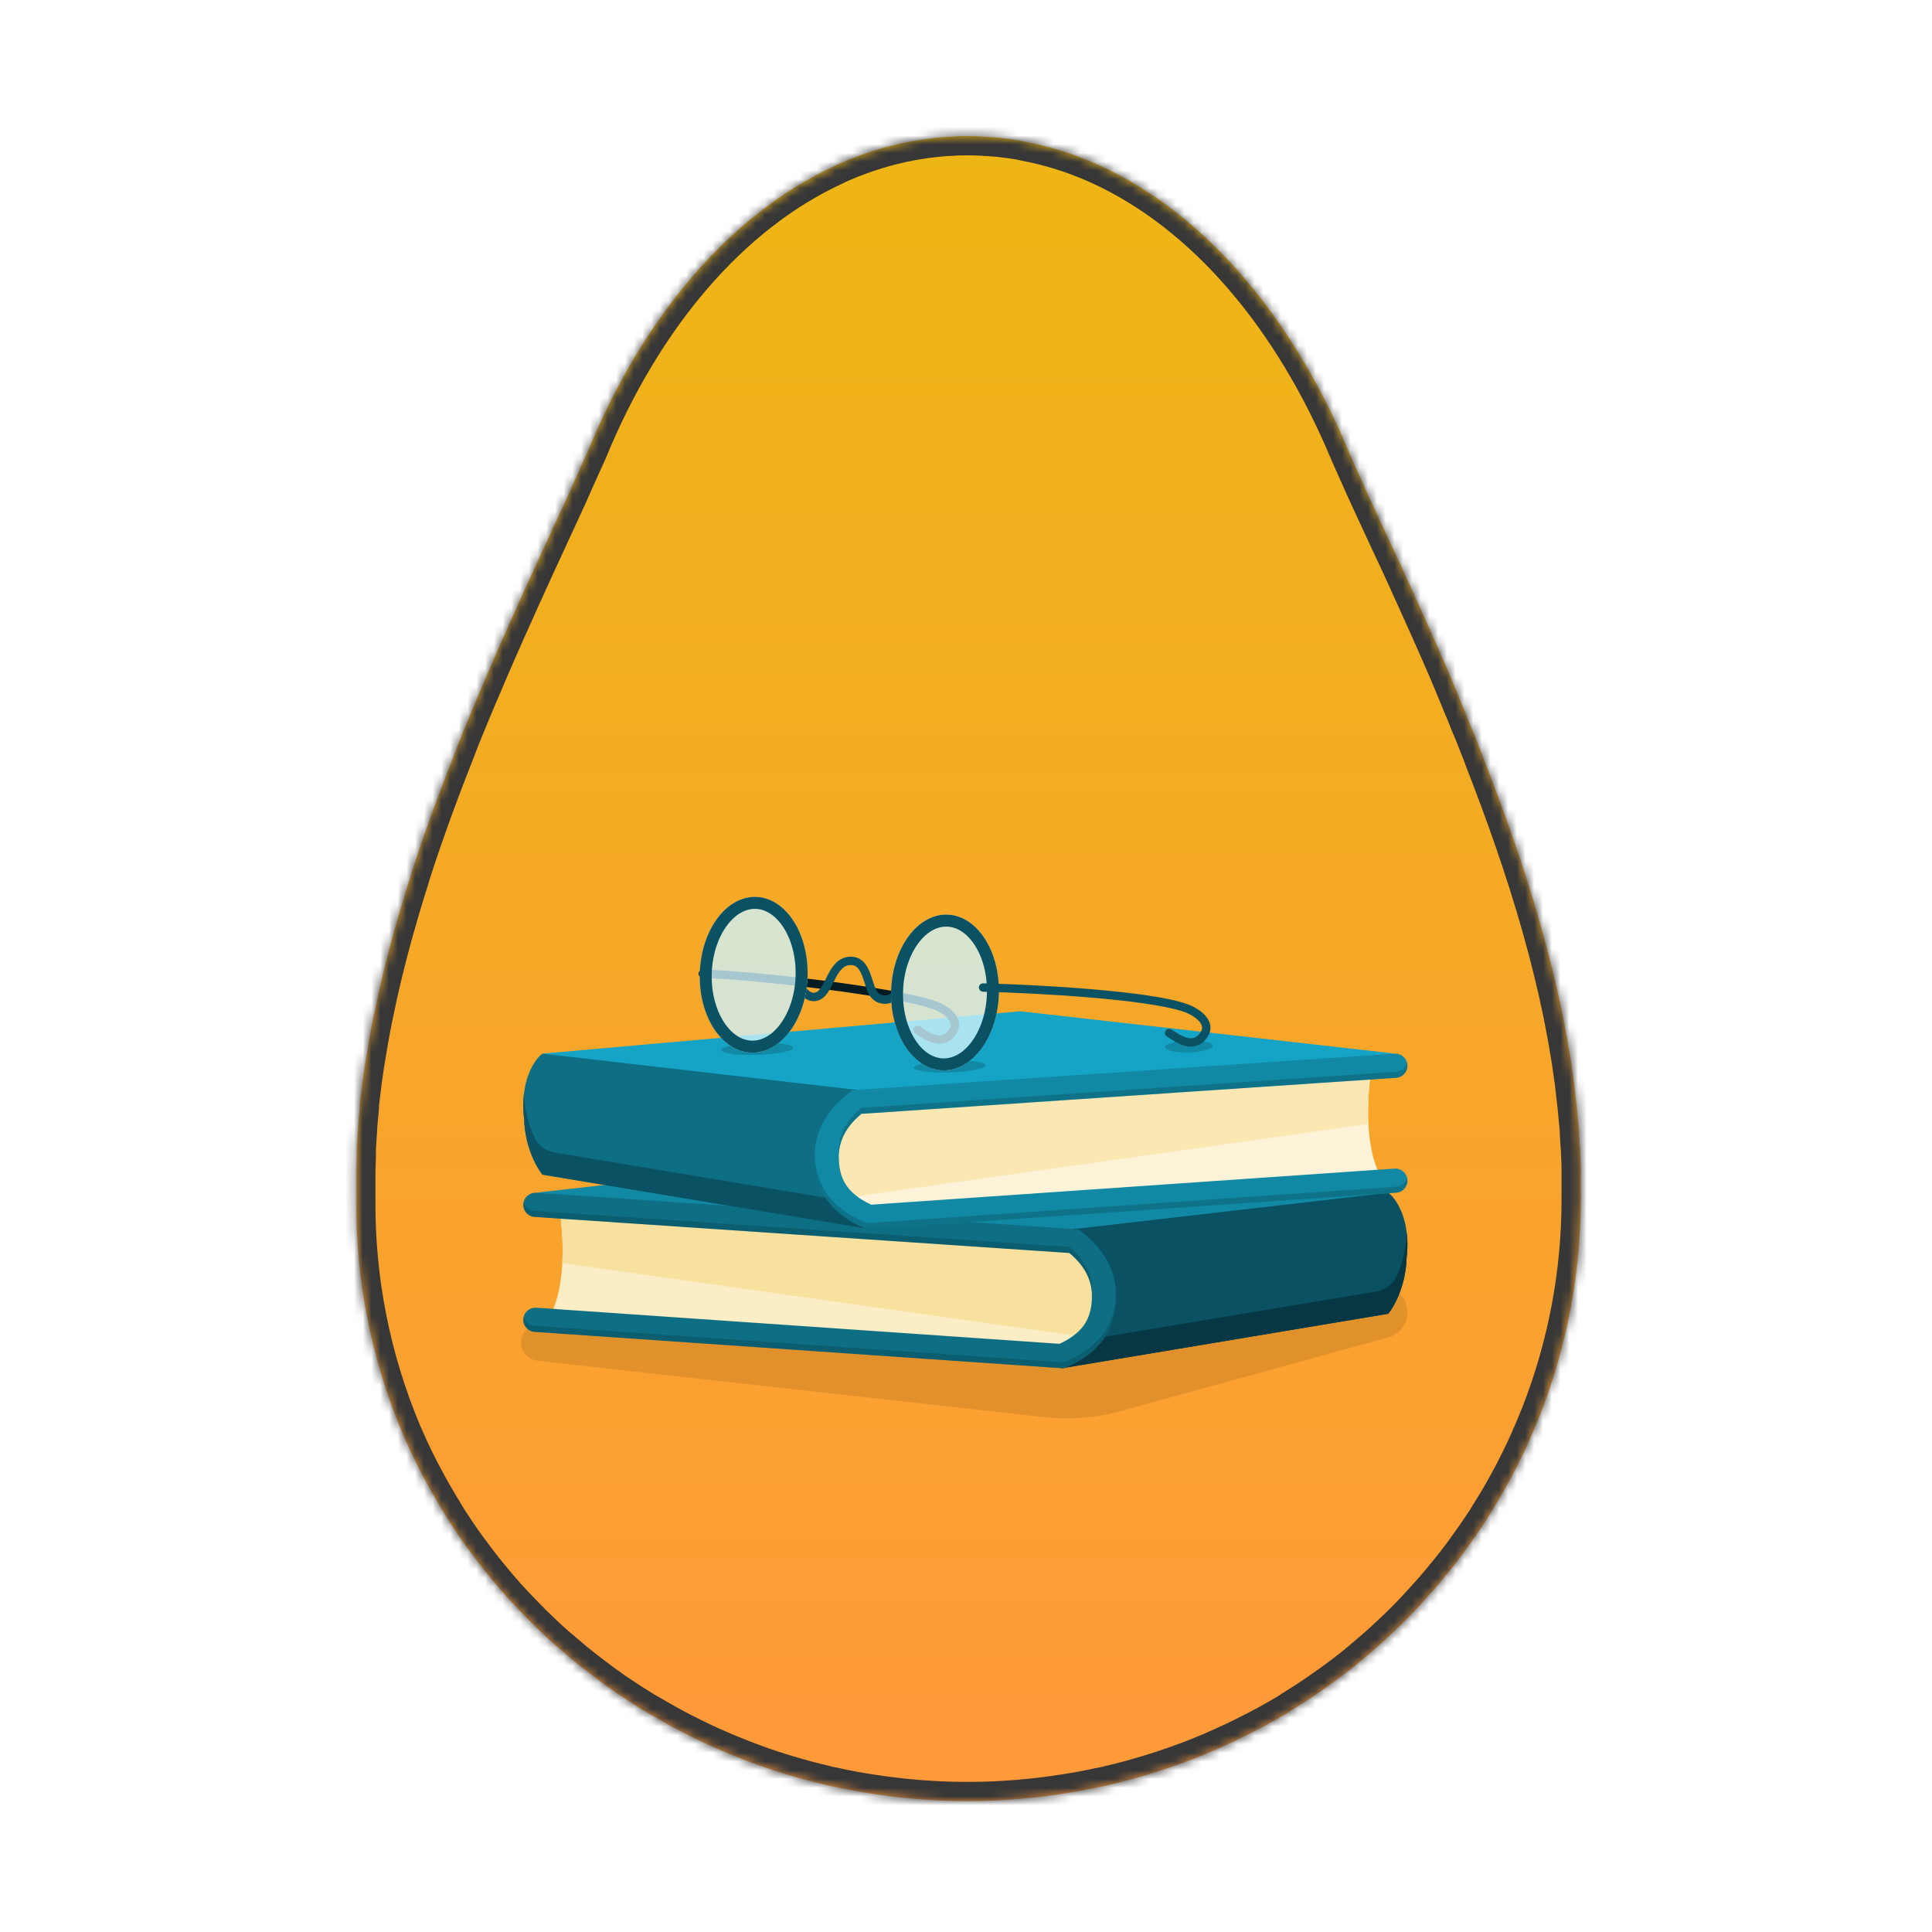 <svg width="221" height="221" viewBox="0 0 221 221" fill="none" xmlns="http://www.w3.org/2000/svg">
<path d="M180.823 137.264C180.823 137.178 180.823 137.096 180.823 137.005C180.823 136.182 180.823 135.355 180.823 134.528V134.447C180.823 134.201 180.823 133.966 180.823 133.706C180.823 133.151 180.803 132.598 180.764 132.047C180.764 131.989 180.764 131.936 180.764 131.879C180.764 131.605 180.73 131.33 180.71 131.056C180.681 130.576 180.656 130.056 180.617 129.551V129.316C180.617 129.042 180.568 128.767 180.543 128.498C180.499 128.017 180.46 127.536 180.411 127.056L180.382 126.743C180.357 126.483 180.323 126.224 180.294 125.969C180.24 125.488 180.186 125.007 180.127 124.555L180.098 124.315V124.17C180.068 123.93 180.029 123.689 179.995 123.449C179.931 122.968 179.867 122.516 179.794 122.05L179.735 121.627C179.735 121.627 179.735 121.603 179.735 121.593C179.701 121.377 179.661 121.16 179.627 120.944C179.554 120.463 179.475 120.006 179.392 119.54C179.363 119.367 179.338 119.193 179.309 119.02C179.274 118.828 179.235 118.636 179.196 118.438C179.113 117.958 179.02 117.501 178.931 117.029L178.828 116.505C178.828 116.505 178.828 116.467 178.828 116.443C178.794 116.275 178.755 116.106 178.721 115.962C178.623 115.481 178.52 115 178.417 114.519C178.338 114.164 178.265 113.808 178.182 113.452C178.074 112.971 177.956 112.49 177.843 112.009C177.76 111.663 177.682 111.317 177.594 110.975C177.471 110.466 177.339 109.956 177.211 109.451L176.961 108.489C176.81 107.931 176.658 107.369 176.501 106.806L176.28 106.003C176.045 105.176 175.805 104.349 175.56 103.522L175.536 103.455C175.297 102.653 175.05 101.852 174.796 101.05C174.707 100.767 174.609 100.483 174.521 100.199C174.345 99.661 174.173 99.122 173.997 98.583C173.884 98.247 173.771 97.91 173.654 97.574C173.492 97.093 173.33 96.612 173.164 96.131L172.791 95.064C172.63 94.583 172.468 94.14 172.301 93.679C172.169 93.308 172.032 92.938 171.9 92.573C171.733 92.125 171.571 91.683 171.41 91.236L170.983 90.106L170.493 88.803C170.351 88.423 170.204 88.043 170.057 87.668C169.91 87.293 169.719 86.807 169.567 86.374C169.415 85.941 169.268 85.614 169.116 85.23L168.626 83.975L168.136 82.816L167.646 81.59C167.485 81.2 167.323 80.806 167.156 80.416C166.99 80.027 166.823 79.613 166.666 79.214L166.176 78.036L165.686 76.867C165.515 76.468 165.343 76.064 165.167 75.665L164.711 74.622C164.52 74.184 164.329 73.747 164.133 73.309L163.971 72.944C163.073 70.921 162.171 68.915 161.266 66.928C161.217 66.812 161.163 66.697 161.114 66.587L160.247 64.692L160.1 64.37C159.773 63.674 159.447 62.978 159.12 62.283C158.302 60.508 157.488 58.748 156.67 56.993C155.852 55.238 155.112 53.492 154.318 51.752C147.869 36.249 137.834 24.458 125.883 18.971L125.804 18.933C125.358 18.731 124.908 18.533 124.457 18.351C124.221 18.25 123.967 18.158 123.741 18.067L123.129 17.831L122.261 17.528L121.85 17.394C120.821 17.054 119.772 16.761 118.704 16.514L118.214 16.408C117.91 16.341 117.601 16.278 117.298 16.221L116.69 16.086C116.352 16.033 116.019 15.975 115.681 15.927C115.342 15.879 114.887 15.821 114.49 15.778L113.892 15.72C113.539 15.691 113.186 15.663 112.834 15.643C112.662 15.643 112.486 15.643 112.309 15.615C111.785 15.591 111.256 15.571 110.722 15.571H110.663C110.129 15.571 109.6 15.571 109.075 15.615L108.546 15.643C108.193 15.643 107.845 15.691 107.492 15.72L106.895 15.778C106.498 15.821 106.101 15.869 105.704 15.927C105.307 15.985 105.028 16.033 104.695 16.086L104.062 16.201C103.759 16.259 103.45 16.321 103.146 16.389L102.681 16.495C101.612 16.741 100.564 17.035 99.535 17.375L99.123 17.509L98.251 17.817L97.638 18.053C97.398 18.144 97.148 18.235 96.923 18.336C96.472 18.519 96.021 18.716 95.575 18.918L95.502 18.971C83.555 24.453 73.52 36.244 67.223 51.67C66.425 53.411 65.645 55.156 64.871 56.911C62.539 61.951 60.113 67.183 57.732 72.549C57.482 73.121 57.242 73.698 56.972 74.271C56.918 74.405 56.86 74.535 56.801 74.67C56.561 75.223 56.311 75.776 56.076 76.334C56.036 76.42 56.002 76.502 55.968 76.588C55.478 77.757 54.958 78.935 54.463 80.113L54.39 80.286L53.802 81.7C53.689 81.969 53.577 82.239 53.469 82.508L52.925 83.835L52.552 84.763L52.062 86.047C51.925 86.393 51.788 86.74 51.656 87.086C51.391 87.759 51.131 88.432 50.872 89.106C50.72 89.514 50.563 89.918 50.411 90.322C50.259 90.726 50.132 91.067 49.995 91.442C49.857 91.818 49.7 92.231 49.558 92.626C49.416 93.02 49.289 93.361 49.157 93.731C49.024 94.102 48.858 94.578 48.711 95.001C48.588 95.342 48.466 95.684 48.348 96.025C48.103 96.734 47.863 97.441 47.628 98.146C47.54 98.41 47.456 98.675 47.368 98.939C47.197 99.463 47.025 99.988 46.878 100.512L46.574 101.473C46.427 101.954 46.285 102.411 46.143 102.882C46.045 103.2 45.952 103.517 45.854 103.844C45.702 104.359 45.555 104.873 45.408 105.388C45.33 105.652 45.251 105.917 45.178 106.186C44.967 106.941 44.756 107.696 44.56 108.456L44.389 109.114C44.242 109.682 44.1 110.244 43.958 110.812C43.889 111.1 43.816 111.389 43.747 111.682C43.624 112.197 43.507 112.711 43.389 113.226C43.325 113.51 43.257 113.793 43.198 114.077C43.066 114.668 42.938 115.265 42.821 115.856C42.777 116.049 42.737 116.246 42.698 116.438C42.541 117.212 42.394 117.986 42.257 118.765C42.218 118.982 42.179 119.198 42.145 119.419C42.042 119.992 41.944 120.564 41.855 121.141C41.855 121.242 41.821 121.343 41.801 121.449C41.772 121.612 41.752 121.776 41.728 121.93C41.65 122.468 41.571 123.007 41.498 123.545C41.463 123.81 41.424 124.069 41.395 124.329C41.307 125.002 41.228 125.675 41.155 126.349C41.155 126.416 41.155 126.488 41.155 126.555C41.155 126.623 41.155 126.599 41.155 126.618C41.155 126.637 41.155 126.666 41.155 126.69C41.076 127.469 41.003 128.253 40.944 129.032V129.205C40.944 129.378 40.919 129.546 40.91 129.72C40.87 130.282 40.831 130.845 40.802 131.407C40.802 131.537 40.802 131.662 40.802 131.792V132.215C40.802 132.768 40.758 133.316 40.748 133.865C40.748 134.033 40.748 134.201 40.748 134.37V134.596C40.748 135.379 40.748 136.158 40.748 136.937C40.748 137.029 40.748 137.111 40.748 137.197C40.671 146.344 42.46 155.413 46.011 163.871C46.167 164.246 46.339 164.611 46.501 164.982C46.662 165.352 46.77 165.597 46.917 165.9C47.29 166.698 47.677 167.489 48.079 168.271C48.24 168.578 48.407 168.881 48.569 169.189C48.848 169.718 49.137 170.242 49.436 170.766L50.009 171.757C50.337 172.305 50.671 172.849 50.989 173.387C51.117 173.589 51.234 173.801 51.362 173.998L51.465 174.152C51.945 174.889 52.435 175.617 52.935 176.335C53.14 176.623 53.351 176.907 53.557 177.191C53.91 177.672 54.272 178.153 54.635 178.633C54.86 178.927 55.081 179.215 55.311 179.504C55.759 180.062 56.211 180.611 56.669 181.153L57.208 181.793C57.756 182.434 58.315 183.053 58.883 183.649C59.118 183.904 59.373 184.154 59.599 184.404C60.03 184.851 60.466 185.289 60.902 185.726C61.147 185.967 61.392 186.207 61.637 186.443C62.264 187.049 62.906 187.645 63.558 188.222L64.048 188.631C64.626 189.112 65.204 189.626 65.797 190.112L66.581 190.737C67.096 191.146 67.61 191.54 68.135 191.934L68.875 192.487C69.615 193.026 70.345 193.555 71.129 194.064C71.305 194.185 71.486 194.3 71.668 194.415C72.285 194.826 72.911 195.223 73.544 195.608C73.819 195.776 74.093 195.945 74.373 196.089C74.975 196.445 75.583 196.796 76.2 197.137L76.886 197.522C77.715 197.964 78.547 198.397 79.39 198.806L80.032 199.114C80.686 199.434 81.355 199.74 82.041 200.032L82.894 200.402C83.6 200.7 84.31 200.984 85.025 201.263L85.609 201.489C86.505 201.826 87.407 202.143 88.323 202.451L89.058 202.686C89.764 202.908 90.474 203.119 91.185 203.321L92.052 203.562C92.88 203.788 93.713 203.994 94.556 204.191C94.679 204.22 94.801 204.254 94.929 204.278C95.909 204.494 96.854 204.687 97.825 204.865L98.643 205.004C99.383 205.129 100.113 205.24 100.877 205.346L101.75 205.461C102.73 205.586 103.744 205.697 104.753 205.778L105.518 205.836C106.194 205.884 106.87 205.932 107.551 205.961C108.477 206 109.408 206.024 110.339 206.028H110.996C111.927 206.028 112.858 206 113.784 205.961C114.465 205.932 115.142 205.884 115.818 205.836L116.582 205.778C117.597 205.697 118.601 205.581 119.606 205.461L120.502 205.336C121.232 205.235 121.972 205.124 122.673 205.004L123.594 204.845C124.46 204.685 125.322 204.512 126.182 204.326L126.529 204.254C127.49 204.033 128.444 203.794 129.391 203.538L130.229 203.297C130.92 203.105 131.601 202.898 132.277 202.682L133.194 202.388C133.938 202.143 134.664 201.883 135.408 201.609C135.595 201.542 135.786 201.479 135.972 201.407C136.87 201.067 137.757 200.708 138.633 200.33C138.897 200.22 139.157 200.099 139.417 199.984C140.049 199.705 140.681 199.417 141.308 199.118L142.21 198.681C142.847 198.368 143.479 198.041 144.101 197.719L144.797 197.349C145.62 196.902 146.429 196.435 147.247 195.959L147.977 195.478C148.551 195.122 149.119 194.767 149.682 194.396L150.569 193.805C151.104 193.439 151.628 193.069 152.152 192.694L152.931 192.131C153.663 191.593 154.382 191.038 155.087 190.468C155.323 190.285 155.543 190.088 155.773 189.9C156.263 189.487 156.753 189.068 157.243 188.64C157.532 188.39 157.812 188.159 158.096 187.885C158.537 187.488 158.973 187.084 159.404 186.674L160.193 185.923C160.83 185.298 161.457 184.668 162.065 184C162.276 183.779 162.477 183.548 162.683 183.327C163.114 182.846 163.54 182.389 163.957 181.913C164.221 181.61 164.481 181.302 164.741 180.994C165.098 180.571 165.451 180.139 165.799 179.706C166.049 179.393 166.289 179.085 166.544 178.768C166.975 178.215 167.392 177.652 167.803 177.08C168.082 176.7 168.352 176.316 168.621 175.931C168.989 175.407 169.347 174.878 169.699 174.344C169.783 174.214 169.876 174.089 169.964 173.955C170.106 173.738 170.234 173.507 170.371 173.286C170.655 172.834 170.934 172.382 171.209 171.925C171.424 171.56 171.645 171.199 171.856 170.829C172.156 170.3 172.45 169.766 172.738 169.228C172.983 168.776 173.228 168.324 173.453 167.867C173.762 167.251 174.07 166.636 174.364 166.015L174.889 164.861C175.104 164.381 175.315 163.9 175.526 163.395C175.692 162.996 175.859 162.596 176.016 162.197L176.177 161.813C179.243 153.978 180.818 145.657 180.823 137.264Z" fill="url(#paint0_linear_1421_133436)"/>
<mask id="mask0_1421_133436" style="mask-type:alpha" maskUnits="userSpaceOnUse" x="40" y="15" width="141" height="192">
<path d="M180.823 137.264C180.823 137.178 180.823 137.096 180.823 137.005C180.823 136.182 180.823 135.355 180.823 134.528V134.447C180.823 134.201 180.823 133.966 180.823 133.706C180.823 133.151 180.803 132.598 180.764 132.047C180.764 131.989 180.764 131.936 180.764 131.879C180.764 131.605 180.73 131.33 180.71 131.056C180.681 130.576 180.656 130.056 180.617 129.551V129.316C180.617 129.042 180.568 128.767 180.543 128.498C180.499 128.017 180.46 127.536 180.411 127.056L180.382 126.743C180.357 126.483 180.323 126.224 180.294 125.969C180.24 125.488 180.186 125.007 180.127 124.555L180.098 124.315V124.17C180.068 123.93 180.029 123.689 179.995 123.449C179.931 122.968 179.867 122.516 179.794 122.05L179.735 121.627C179.735 121.627 179.735 121.603 179.735 121.593C179.701 121.377 179.661 121.16 179.627 120.944C179.554 120.463 179.475 120.006 179.392 119.54C179.363 119.367 179.338 119.193 179.309 119.02C179.274 118.828 179.235 118.636 179.196 118.438C179.113 117.958 179.02 117.501 178.931 117.029L178.828 116.505C178.828 116.505 178.828 116.467 178.828 116.443C178.794 116.275 178.755 116.106 178.721 115.962C178.623 115.481 178.52 115 178.417 114.519C178.338 114.164 178.265 113.808 178.182 113.452C178.074 112.971 177.956 112.49 177.843 112.009C177.76 111.663 177.682 111.317 177.594 110.975C177.471 110.466 177.339 109.956 177.211 109.451L176.961 108.489C176.81 107.931 176.658 107.369 176.501 106.806L176.28 106.003C176.045 105.176 175.805 104.349 175.56 103.522L175.536 103.455C175.297 102.653 175.05 101.852 174.796 101.05C174.707 100.767 174.609 100.483 174.521 100.199C174.345 99.661 174.173 99.122 173.997 98.583C173.884 98.247 173.771 97.91 173.654 97.574C173.492 97.093 173.33 96.612 173.164 96.131L172.791 95.064C172.63 94.583 172.468 94.14 172.301 93.679C172.169 93.308 172.032 92.938 171.9 92.573C171.733 92.125 171.571 91.683 171.41 91.236L170.983 90.106L170.493 88.803C170.351 88.423 170.204 88.043 170.057 87.668C169.91 87.293 169.719 86.807 169.567 86.374C169.415 85.941 169.268 85.614 169.116 85.23L168.626 83.975L168.136 82.816L167.646 81.59C167.485 81.2 167.323 80.806 167.156 80.416C166.99 80.027 166.823 79.613 166.666 79.214L166.176 78.036L165.686 76.867C165.515 76.468 165.343 76.064 165.167 75.665L164.711 74.622C164.52 74.184 164.329 73.747 164.133 73.309L163.971 72.944C163.073 70.921 162.171 68.915 161.266 66.928C161.217 66.812 161.163 66.697 161.114 66.587L160.247 64.692L160.1 64.37C159.773 63.674 159.447 62.978 159.12 62.283C158.302 60.508 157.488 58.748 156.67 56.993C155.852 55.238 155.112 53.492 154.318 51.752C147.869 36.249 137.834 24.458 125.883 18.971L125.804 18.933C125.358 18.731 124.908 18.533 124.457 18.351C124.221 18.25 123.967 18.158 123.741 18.067L123.129 17.831L122.261 17.528L121.85 17.394C120.821 17.054 119.772 16.761 118.704 16.514L118.214 16.408C117.91 16.341 117.601 16.278 117.298 16.221L116.69 16.086C116.352 16.033 116.019 15.975 115.681 15.927C115.342 15.879 114.887 15.821 114.49 15.778L113.892 15.72C113.539 15.691 113.186 15.663 112.834 15.643C112.662 15.643 112.486 15.643 112.309 15.615C111.785 15.591 111.256 15.571 110.722 15.571H110.663C110.129 15.571 109.6 15.571 109.075 15.615L108.546 15.643C108.193 15.643 107.845 15.691 107.492 15.72L106.895 15.778C106.498 15.821 106.101 15.869 105.704 15.927C105.307 15.985 105.028 16.033 104.695 16.086L104.062 16.201C103.759 16.259 103.45 16.321 103.146 16.389L102.681 16.495C101.612 16.741 100.564 17.035 99.535 17.375L99.123 17.509L98.251 17.817L97.638 18.053C97.398 18.144 97.148 18.235 96.923 18.336C96.472 18.519 96.021 18.716 95.575 18.918L95.502 18.971C83.555 24.453 73.52 36.244 67.223 51.67C66.425 53.411 65.645 55.156 64.871 56.911C62.539 61.951 60.113 67.183 57.732 72.549C57.482 73.121 57.242 73.698 56.972 74.271C56.918 74.405 56.86 74.535 56.801 74.67C56.561 75.223 56.311 75.776 56.076 76.334C56.036 76.42 56.002 76.502 55.968 76.588C55.478 77.757 54.958 78.935 54.463 80.113L54.39 80.286L53.802 81.7C53.689 81.969 53.577 82.239 53.469 82.508L52.925 83.835L52.552 84.763L52.062 86.047C51.925 86.393 51.788 86.74 51.656 87.086C51.391 87.759 51.131 88.432 50.872 89.106C50.72 89.514 50.563 89.918 50.411 90.322C50.259 90.726 50.132 91.067 49.995 91.442C49.857 91.818 49.7 92.231 49.558 92.626C49.416 93.02 49.289 93.361 49.157 93.731C49.024 94.102 48.858 94.578 48.711 95.001C48.588 95.342 48.466 95.684 48.348 96.025C48.103 96.734 47.863 97.441 47.628 98.146C47.54 98.41 47.456 98.675 47.368 98.939C47.197 99.463 47.025 99.988 46.878 100.512L46.574 101.473C46.427 101.954 46.285 102.411 46.143 102.882C46.045 103.2 45.952 103.517 45.854 103.844C45.702 104.359 45.555 104.873 45.408 105.388C45.33 105.652 45.251 105.917 45.178 106.186C44.967 106.941 44.756 107.696 44.56 108.456L44.389 109.114C44.242 109.682 44.1 110.244 43.958 110.812C43.889 111.1 43.816 111.389 43.747 111.682C43.624 112.197 43.507 112.711 43.389 113.226C43.325 113.51 43.257 113.793 43.198 114.077C43.066 114.668 42.938 115.265 42.821 115.856C42.777 116.049 42.737 116.246 42.698 116.438C42.541 117.212 42.394 117.986 42.257 118.765C42.218 118.982 42.179 119.198 42.145 119.419C42.042 119.992 41.944 120.564 41.855 121.141C41.855 121.242 41.821 121.343 41.801 121.449C41.772 121.612 41.752 121.776 41.728 121.93C41.65 122.468 41.571 123.007 41.498 123.545C41.463 123.81 41.424 124.069 41.395 124.329C41.307 125.002 41.228 125.675 41.155 126.349C41.155 126.416 41.155 126.488 41.155 126.555C41.155 126.623 41.155 126.599 41.155 126.618C41.155 126.637 41.155 126.666 41.155 126.69C41.076 127.469 41.003 128.253 40.944 129.032V129.205C40.944 129.378 40.919 129.546 40.91 129.72C40.87 130.282 40.831 130.845 40.802 131.407C40.802 131.537 40.802 131.662 40.802 131.792V132.215C40.802 132.768 40.758 133.316 40.748 133.865C40.748 134.033 40.748 134.201 40.748 134.37V134.596C40.748 135.379 40.748 136.158 40.748 136.937C40.748 137.029 40.748 137.111 40.748 137.197C40.671 146.344 42.46 155.413 46.011 163.871C46.167 164.246 46.339 164.611 46.501 164.982C46.662 165.352 46.77 165.597 46.917 165.9C47.29 166.698 47.677 167.489 48.079 168.271C48.24 168.578 48.407 168.881 48.569 169.189C48.848 169.718 49.137 170.242 49.436 170.766L50.009 171.757C50.337 172.305 50.671 172.849 50.989 173.387C51.117 173.589 51.234 173.801 51.362 173.998L51.465 174.152C51.945 174.889 52.435 175.617 52.935 176.335C53.14 176.623 53.351 176.907 53.557 177.191C53.91 177.672 54.272 178.153 54.635 178.633C54.86 178.927 55.081 179.215 55.311 179.504C55.759 180.062 56.211 180.611 56.669 181.153L57.208 181.793C57.756 182.434 58.315 183.053 58.883 183.649C59.118 183.904 59.373 184.154 59.599 184.404C60.03 184.851 60.466 185.289 60.902 185.726C61.147 185.967 61.392 186.207 61.637 186.443C62.264 187.049 62.906 187.645 63.558 188.222L64.048 188.631C64.626 189.112 65.204 189.626 65.797 190.112L66.581 190.737C67.096 191.146 67.61 191.54 68.135 191.934L68.875 192.487C69.615 193.026 70.345 193.555 71.129 194.064C71.305 194.185 71.486 194.3 71.668 194.415C72.285 194.826 72.911 195.223 73.544 195.608C73.819 195.776 74.093 195.945 74.373 196.089C74.975 196.445 75.583 196.796 76.2 197.137L76.886 197.522C77.715 197.964 78.547 198.397 79.39 198.806L80.032 199.114C80.686 199.434 81.355 199.74 82.041 200.032L82.894 200.402C83.6 200.7 84.31 200.984 85.025 201.263L85.609 201.489C86.505 201.826 87.407 202.143 88.323 202.451L89.058 202.686C89.764 202.908 90.474 203.119 91.185 203.321L92.052 203.562C92.88 203.788 93.713 203.994 94.556 204.191C94.679 204.22 94.801 204.254 94.929 204.278C95.909 204.494 96.854 204.687 97.825 204.865L98.643 205.004C99.383 205.129 100.113 205.24 100.877 205.346L101.75 205.461C102.73 205.586 103.744 205.697 104.753 205.778L105.518 205.836C106.194 205.884 106.87 205.932 107.551 205.961C108.477 206 109.408 206.024 110.339 206.028H110.996C111.927 206.028 112.858 206 113.784 205.961C114.465 205.932 115.142 205.884 115.818 205.836L116.582 205.778C117.597 205.697 118.601 205.581 119.606 205.461L120.502 205.336C121.232 205.235 121.972 205.124 122.673 205.004L123.594 204.845C124.46 204.685 125.322 204.512 126.182 204.326L126.529 204.254C127.49 204.033 128.444 203.794 129.391 203.538L130.229 203.297C130.92 203.105 131.601 202.898 132.277 202.682L133.194 202.388C133.938 202.143 134.664 201.883 135.408 201.609C135.595 201.542 135.786 201.479 135.972 201.407C136.87 201.067 137.757 200.708 138.633 200.33C138.897 200.22 139.157 200.099 139.417 199.984C140.049 199.705 140.681 199.417 141.308 199.118L142.21 198.681C142.847 198.368 143.479 198.041 144.101 197.719L144.797 197.349C145.62 196.902 146.429 196.435 147.247 195.959L147.977 195.478C148.551 195.122 149.119 194.767 149.682 194.396L150.569 193.805C151.104 193.439 151.628 193.069 152.152 192.694L152.931 192.131C153.663 191.593 154.382 191.038 155.087 190.468C155.323 190.285 155.543 190.088 155.773 189.9C156.263 189.487 156.753 189.068 157.243 188.64C157.532 188.39 157.812 188.159 158.096 187.885C158.537 187.488 158.973 187.084 159.404 186.674L160.193 185.923C160.83 185.298 161.457 184.668 162.065 184C162.276 183.779 162.477 183.548 162.683 183.327C163.114 182.846 163.54 182.389 163.957 181.913C164.221 181.61 164.481 181.302 164.741 180.994C165.098 180.571 165.451 180.139 165.799 179.706C166.049 179.393 166.289 179.085 166.544 178.768C166.975 178.215 167.392 177.652 167.803 177.08C168.082 176.7 168.352 176.316 168.621 175.931C168.989 175.407 169.347 174.878 169.699 174.344C169.783 174.214 169.876 174.089 169.964 173.955C170.106 173.738 170.234 173.507 170.371 173.286C170.655 172.834 170.934 172.382 171.209 171.925C171.424 171.56 171.645 171.199 171.856 170.829C172.156 170.3 172.45 169.766 172.738 169.228C172.983 168.776 173.228 168.324 173.453 167.867C173.762 167.251 174.07 166.636 174.364 166.015L174.889 164.861C175.104 164.381 175.315 163.9 175.526 163.395C175.692 162.996 175.859 162.596 176.016 162.197L176.177 161.813C179.243 153.978 180.818 145.657 180.823 137.264Z" fill="#FF993A"/>
</mask>
<g mask="url(#mask0_1421_133436)">
<path opacity="0.1" d="M119.428 162.107L61.457 155.652C60.401 155.535 59.603 154.643 59.603 153.581C59.603 152.377 60.62 151.423 61.821 151.5L119.613 155.218C121.959 155.369 124.313 155.164 126.597 154.608L157.268 147.153C159.166 146.692 160.995 148.129 160.995 150.083C160.995 151.44 160.089 152.629 158.781 152.989L128.171 161.416C125.327 162.199 122.36 162.433 119.428 162.107Z" fill="black"/>
<path d="M104.145 131.595L158.811 136.439L131.132 144.051L122.137 141.975L61.243 136.439L104.145 131.595Z" fill="#1189A4"/>
<path d="M62.627 150.97C64.841 147.649 64.472 141.283 64.011 138.515L123.52 141.974L125.596 144.742L126.288 149.586L124.212 153.738L120.752 155.122L62.627 150.97Z" fill="#FBEDC5"/>
<path fill-rule="evenodd" clip-rule="evenodd" d="M125.614 144.874L122.135 141.975L114.696 141.462L64.01 138.515C64.239 139.89 64.445 142.151 64.324 144.486L124.58 153.001L125.101 151.959L125.955 147.262L125.614 144.874Z" fill="#F8E19E"/>
<path d="M158.811 136.439L122.829 140.591L125.597 145.435L126.289 150.971L122.137 154.431L121.445 156.507L158.811 150.279C160.472 148.065 160.887 145.204 160.887 144.051C161.441 139.623 159.734 137.131 158.811 136.439Z" fill="#0A5263"/>
<path fill-rule="evenodd" clip-rule="evenodd" d="M160.918 141.019C161.023 141.903 161.03 142.913 160.888 144.051C160.888 145.204 160.472 148.064 158.812 150.278L121.553 156.506L122.137 154.43L123.347 153.422L157.28 147.766C158.263 147.602 159.175 147.08 159.63 146.194C160.615 144.27 160.888 142.217 160.888 141.283C160.899 141.194 160.909 141.106 160.918 141.019ZM124.59 143.673L123.85 142.376C124.09 142.573 124.274 142.829 124.383 143.12L124.59 143.673ZM123.188 141.219L122.829 140.591L123.236 140.544C123.178 140.763 123.161 140.993 123.188 141.219Z" fill="#073742"/>
<path fill-rule="evenodd" clip-rule="evenodd" d="M59.862 137.73C59.811 138.493 60.388 139.153 61.15 139.204L122.313 143.328C123.286 144.118 124.904 145.747 124.904 148.203C124.904 149.429 124.69 150.464 124.142 151.351C123.631 152.179 122.751 153.002 121.197 153.718L61.339 149.59C60.576 149.538 59.915 150.113 59.863 150.876C59.81 151.638 60.386 152.299 61.148 152.352L121.683 156.526L121.99 156.395C124.124 155.48 125.587 154.278 126.497 152.805C127.402 151.339 127.672 149.745 127.672 148.203C127.672 144.029 124.621 141.59 123.659 140.868L123.331 140.622L61.336 136.443C60.574 136.391 59.914 136.968 59.862 137.73Z" fill="#0E6E84"/>
<path opacity="0.2" fill-rule="evenodd" clip-rule="evenodd" d="M59.903 137.478C60.048 138.039 60.54 138.471 61.15 138.512L122.313 142.635C123.287 143.426 124.905 145.055 124.905 147.511C124.905 147.645 124.902 147.777 124.897 147.906C124.774 145.615 123.247 144.086 122.313 143.327L61.151 139.204C60.388 139.152 59.811 138.492 59.863 137.73C59.869 137.643 59.882 137.559 59.903 137.478ZM59.903 150.625C60.048 151.186 60.538 151.617 61.148 151.659L121.683 155.834L121.99 155.703C124.124 154.788 125.588 153.586 126.497 152.113C127.328 150.767 127.624 149.314 127.667 147.891C127.671 147.994 127.673 148.098 127.673 148.203C127.673 149.745 127.403 151.339 126.497 152.805C125.588 154.278 124.124 155.48 121.99 156.394L121.683 156.526L61.148 152.351C60.386 152.298 59.81 151.638 59.863 150.875C59.869 150.789 59.883 150.706 59.903 150.625Z" fill="#031B21"/>
<path d="M116.709 115.68L62.044 120.524L89.722 128.136L98.718 126.06L159.611 120.524L116.709 115.68Z" fill="#15A4C5"/>
<path d="M158.227 135.056C156.013 131.734 156.382 125.368 156.844 122.6L97.334 126.06L95.258 128.828L94.566 133.672L96.642 137.823L100.102 139.207L158.227 135.056Z" fill="#FCF3D8"/>
<path fill-rule="evenodd" clip-rule="evenodd" d="M95.24 128.958L98.719 126.06L106.167 125.546L156.844 122.6C156.615 123.974 156.409 126.236 156.53 128.571L96.275 137.085L95.754 136.043L94.899 131.346L95.24 128.958Z" fill="#FAE7B2"/>
<path d="M62.043 120.524L98.025 124.676L95.257 129.52L94.566 135.056L98.717 138.516L99.409 140.592L62.043 134.364C60.382 132.149 59.967 129.289 59.967 128.136C59.413 123.707 61.12 121.216 62.043 120.524Z" fill="#0E6E84"/>
<path fill-rule="evenodd" clip-rule="evenodd" d="M59.936 125.103C59.832 125.988 59.825 126.998 59.967 128.136C59.967 129.289 60.382 132.15 62.043 134.364L99.409 140.592L98.717 138.516L97.506 137.506L63.574 131.851C62.591 131.687 61.679 131.165 61.225 130.278C60.239 128.355 59.967 126.302 59.967 125.368C59.956 125.279 59.946 125.191 59.936 125.103ZM96.263 127.76L97.006 126.46C96.765 126.656 96.581 126.913 96.472 127.204L96.263 127.76ZM97.666 125.305L98.025 124.676L97.619 124.629C97.677 124.848 97.694 125.078 97.666 125.305Z" fill="#0A5263"/>
<path fill-rule="evenodd" clip-rule="evenodd" d="M160.993 121.815C161.044 122.578 160.468 123.238 159.705 123.289L98.543 127.413C97.569 128.203 95.951 129.832 95.951 132.288C95.951 133.514 96.165 134.549 96.713 135.436C97.225 136.264 98.104 137.087 99.658 137.803L159.517 133.675C160.279 133.623 160.94 134.198 160.993 134.961C161.045 135.723 160.47 136.384 159.707 136.436L99.173 140.611L98.866 140.48C96.732 139.565 95.268 138.363 94.358 136.89C93.453 135.424 93.183 133.83 93.183 132.288C93.183 128.114 96.234 125.675 97.197 124.953L97.525 124.707L159.519 120.528C160.282 120.476 160.942 121.053 160.993 121.815Z" fill="#1189A4"/>
<path opacity="0.2" fill-rule="evenodd" clip-rule="evenodd" d="M160.952 121.562C160.807 122.124 160.315 122.556 159.705 122.597L98.542 126.72C97.568 127.511 95.95 129.14 95.95 131.596C95.95 131.73 95.953 131.862 95.958 131.992C96.081 129.701 97.608 128.171 98.542 127.412L159.705 123.289C160.467 123.238 161.044 122.578 160.992 121.815C160.986 121.728 160.973 121.644 160.952 121.562ZM160.952 134.71C160.807 135.271 160.317 135.702 159.707 135.744L99.172 139.919L98.865 139.788C96.731 138.873 95.267 137.671 94.358 136.198C93.527 134.853 93.231 133.399 93.188 131.977C93.184 132.08 93.182 132.183 93.182 132.288C93.182 133.83 93.452 135.424 94.358 136.89C95.267 138.363 96.731 139.565 98.865 140.479L99.172 140.611L159.707 136.436C160.469 136.384 161.045 135.723 160.992 134.96C160.986 134.874 160.972 134.791 160.952 134.71Z" fill="#031B21"/>
<ellipse cx="108.641" cy="121.986" rx="4.113" ry="0.685" transform="rotate(-1.91 108.641 121.986)" fill="#1189A4"/>
<ellipse cx="136" cy="119.702" rx="2.742" ry="0.685" transform="rotate(-1.91 136 119.702)" fill="#1189A4"/>
<ellipse cx="86.63" cy="119.977" rx="4.113" ry="0.685" transform="rotate(-1.91 86.63 119.977)" fill="#1189A4"/>
<path d="M80.391 111.387C86.347 111.54 102.709 113.464 106.892 114.979C108.22 115.46 109.888 116.665 108.969 118.03C107.821 119.736 106.115 118.588 104.978 117.822" stroke="#031B21" stroke-width="0.96" stroke-linecap="round"/>
<path d="M91.652 113.038C91.652 113.038 92.466 114.451 93.578 113.935C94.969 113.291 95.1 109.989 97.266 109.916C99.347 109.847 99.142 112.999 100.144 113.935C100.852 114.597 102.222 114.552 102.861 113.159" stroke="#0A5263" stroke-width="0.96" stroke-linecap="round"/>
<path opacity="0.8" d="M114.262 113.716C114.114 118.635 111.234 122.54 107.828 122.438C104.423 122.335 101.782 118.265 101.93 113.346C102.078 108.427 104.958 104.522 108.364 104.624C111.769 104.727 114.41 108.797 114.262 113.716Z" fill="#CEF2FA"/>
<path fill-rule="evenodd" clip-rule="evenodd" d="M111.164 119.146C112.143 117.819 112.825 115.891 112.892 113.675C112.959 111.459 112.393 109.494 111.495 108.11C110.594 106.721 109.449 106.028 108.323 105.995C107.197 105.961 106.011 106.584 105.028 107.916C104.049 109.243 103.367 111.171 103.3 113.387C103.233 115.603 103.799 117.568 104.697 118.952C105.598 120.341 106.743 121.034 107.869 121.068C108.995 121.101 110.181 120.479 111.164 119.146ZM107.828 122.438C111.234 122.54 114.114 118.635 114.262 113.716C114.41 108.797 111.769 104.727 108.364 104.624C104.958 104.522 102.078 108.427 101.93 113.346C101.782 118.265 104.423 122.335 107.828 122.438Z" fill="#0A5263"/>
<path d="M112.456 112.962C118.412 113.106 131.457 113.802 135.643 115.311C136.972 115.79 138.641 116.992 137.725 118.359C136.579 120.066 134.871 118.921 133.733 118.157" stroke="#0A5263" stroke-width="0.96" stroke-linecap="round"/>
<path opacity="0.8" d="M92.377 111.687C92.23 116.606 89.349 120.511 85.944 120.409C82.538 120.306 79.897 116.236 80.045 111.316C80.193 106.397 83.073 102.493 86.479 102.595C89.885 102.697 92.525 106.768 92.377 111.687Z" fill="#CEF2FA"/>
<path fill-rule="evenodd" clip-rule="evenodd" d="M89.279 117.117C90.258 115.79 90.941 113.862 91.007 111.646C91.074 109.43 90.508 107.464 89.611 106.081C88.71 104.692 87.564 103.999 86.438 103.965C85.312 103.931 84.126 104.554 83.144 105.887C82.165 107.214 81.482 109.142 81.415 111.358C81.349 113.574 81.914 115.539 82.812 116.923C83.713 118.312 84.859 119.004 85.985 119.038C87.111 119.072 88.296 118.449 89.279 117.117ZM85.944 120.409C89.349 120.511 92.23 116.606 92.377 111.687C92.525 106.768 89.885 102.697 86.479 102.595C83.073 102.493 80.193 106.397 80.045 111.316C79.897 116.236 82.538 120.306 85.944 120.409Z" fill="#0A5263"/>
</g>
<mask id="path-28-inside-1_1421_133436" fill="white">
<path d="M180.823 137.264C180.823 137.178 180.823 137.096 180.823 137.005C180.823 136.182 180.823 135.355 180.823 134.528V134.447C180.823 134.201 180.823 133.966 180.823 133.706C180.823 133.151 180.803 132.598 180.764 132.047C180.764 131.989 180.764 131.936 180.764 131.879C180.764 131.605 180.73 131.33 180.71 131.056C180.681 130.576 180.656 130.056 180.617 129.551V129.316C180.617 129.042 180.568 128.767 180.543 128.498C180.499 128.017 180.46 127.536 180.411 127.056L180.382 126.743C180.357 126.483 180.323 126.224 180.294 125.969C180.24 125.488 180.186 125.007 180.127 124.555L180.098 124.315V124.17C180.068 123.93 180.029 123.69 179.995 123.449C179.931 122.968 179.867 122.516 179.794 122.05L179.735 121.627C179.735 121.627 179.735 121.603 179.735 121.593C179.701 121.377 179.661 121.16 179.627 120.944C179.554 120.463 179.475 120.006 179.392 119.54C179.363 119.367 179.338 119.193 179.309 119.02C179.274 118.828 179.235 118.636 179.196 118.438C179.113 117.958 179.02 117.501 178.931 117.029L178.828 116.505C178.828 116.505 178.828 116.467 178.828 116.443C178.794 116.275 178.755 116.106 178.721 115.962C178.623 115.481 178.52 115 178.417 114.519C178.338 114.164 178.265 113.808 178.182 113.452C178.074 112.971 177.956 112.49 177.843 112.009C177.76 111.663 177.682 111.317 177.594 110.975C177.471 110.466 177.339 109.956 177.211 109.451L176.961 108.489C176.81 107.931 176.658 107.369 176.501 106.806L176.28 106.003C176.045 105.176 175.805 104.349 175.56 103.522L175.536 103.455C175.297 102.653 175.05 101.852 174.796 101.05C174.707 100.767 174.609 100.483 174.521 100.199C174.345 99.661 174.173 99.122 173.997 98.583C173.884 98.247 173.771 97.91 173.654 97.574C173.492 97.093 173.33 96.612 173.164 96.131L172.791 95.064C172.63 94.583 172.468 94.14 172.301 93.679C172.169 93.308 172.032 92.938 171.9 92.573C171.733 92.125 171.571 91.683 171.41 91.236L170.983 90.106L170.493 88.803C170.351 88.423 170.204 88.043 170.057 87.668C169.91 87.293 169.719 86.807 169.567 86.374C169.415 85.941 169.268 85.614 169.116 85.23L168.626 83.975L168.136 82.816L167.646 81.59C167.485 81.2 167.323 80.806 167.156 80.416C166.99 80.027 166.823 79.613 166.666 79.214L166.176 78.036L165.686 76.867C165.515 76.468 165.343 76.064 165.167 75.665L164.711 74.622C164.52 74.184 164.329 73.747 164.133 73.309L163.971 72.944C163.073 70.921 162.171 68.915 161.266 66.928C161.217 66.812 161.163 66.697 161.114 66.587L160.247 64.692L160.1 64.37C159.773 63.674 159.447 62.978 159.12 62.283C158.302 60.508 157.488 58.748 156.67 56.993C155.852 55.238 155.112 53.492 154.318 51.752C147.869 36.249 137.834 24.458 125.883 18.971L125.804 18.933C125.358 18.731 124.907 18.533 124.457 18.351C124.221 18.25 123.967 18.158 123.741 18.067L123.129 17.831L122.261 17.528L121.85 17.394C120.821 17.054 119.772 16.761 118.704 16.514L118.214 16.408C117.91 16.341 117.601 16.278 117.298 16.221L116.69 16.086C116.352 16.033 116.019 15.975 115.681 15.927C115.342 15.879 114.887 15.821 114.49 15.778L113.892 15.72C113.539 15.691 113.186 15.663 112.834 15.643C112.662 15.643 112.486 15.643 112.309 15.615C111.785 15.591 111.256 15.571 110.722 15.571H110.663C110.129 15.571 109.6 15.571 109.075 15.615L108.546 15.643C108.193 15.643 107.845 15.691 107.492 15.72L106.895 15.778C106.498 15.821 106.101 15.869 105.704 15.927C105.307 15.985 105.028 16.033 104.695 16.086L104.062 16.201C103.759 16.259 103.45 16.321 103.146 16.389L102.681 16.495C101.612 16.741 100.564 17.035 99.535 17.375L99.123 17.509L98.251 17.817L97.638 18.053C97.398 18.144 97.148 18.235 96.923 18.336C96.472 18.519 96.021 18.716 95.575 18.918L95.502 18.971C83.555 24.453 73.52 36.244 67.223 51.67C66.425 53.411 65.645 55.156 64.871 56.911C62.539 61.951 60.113 67.183 57.732 72.549C57.482 73.121 57.242 73.698 56.972 74.271C56.918 74.405 56.86 74.535 56.801 74.67C56.561 75.223 56.311 75.776 56.076 76.334C56.036 76.42 56.002 76.502 55.968 76.589C55.478 77.757 54.958 78.935 54.463 80.113L54.39 80.286L53.802 81.7C53.689 81.969 53.577 82.239 53.469 82.508L52.925 83.835L52.552 84.763L52.062 86.047C51.925 86.393 51.788 86.74 51.656 87.086C51.391 87.759 51.131 88.432 50.872 89.106C50.72 89.514 50.563 89.918 50.411 90.322C50.259 90.726 50.132 91.067 49.995 91.442C49.857 91.818 49.7 92.231 49.558 92.626C49.416 93.02 49.289 93.361 49.157 93.731C49.024 94.102 48.858 94.578 48.711 95.001C48.588 95.342 48.466 95.684 48.348 96.025C48.103 96.734 47.863 97.441 47.628 98.146C47.54 98.41 47.456 98.675 47.368 98.939C47.197 99.463 47.025 99.988 46.878 100.512L46.574 101.473C46.427 101.954 46.285 102.411 46.143 102.882C46.045 103.2 45.952 103.517 45.854 103.844C45.702 104.359 45.555 104.873 45.408 105.388C45.33 105.652 45.251 105.917 45.178 106.186C44.967 106.941 44.756 107.696 44.56 108.456L44.389 109.114C44.242 109.682 44.1 110.244 43.958 110.812C43.889 111.1 43.816 111.389 43.747 111.682C43.624 112.197 43.507 112.711 43.389 113.226C43.325 113.51 43.257 113.793 43.198 114.077C43.066 114.668 42.938 115.265 42.821 115.856C42.777 116.049 42.737 116.246 42.698 116.438C42.541 117.212 42.394 117.986 42.257 118.765C42.218 118.982 42.179 119.198 42.145 119.419C42.042 119.992 41.944 120.564 41.855 121.141C41.855 121.242 41.821 121.343 41.801 121.449C41.772 121.612 41.752 121.776 41.728 121.93C41.65 122.468 41.571 123.007 41.498 123.545C41.463 123.81 41.424 124.069 41.395 124.329C41.307 125.002 41.228 125.675 41.155 126.349C41.155 126.416 41.155 126.488 41.155 126.555C41.155 126.623 41.155 126.599 41.155 126.618C41.155 126.637 41.155 126.666 41.155 126.69C41.076 127.469 41.003 128.253 40.944 129.032V129.205C40.944 129.378 40.919 129.546 40.91 129.72C40.87 130.282 40.831 130.845 40.802 131.407C40.802 131.537 40.802 131.662 40.802 131.792V132.215C40.802 132.768 40.758 133.316 40.748 133.865C40.748 134.033 40.748 134.201 40.748 134.37V134.596C40.748 135.379 40.748 136.158 40.748 136.937C40.748 137.029 40.748 137.111 40.748 137.197C40.671 146.344 42.46 155.413 46.011 163.871C46.167 164.246 46.339 164.611 46.501 164.982C46.662 165.352 46.77 165.597 46.917 165.9C47.29 166.698 47.677 167.489 48.079 168.271C48.24 168.578 48.407 168.881 48.569 169.189C48.848 169.718 49.137 170.242 49.436 170.766L50.009 171.757C50.337 172.305 50.671 172.849 50.989 173.387C51.117 173.589 51.234 173.801 51.362 173.998L51.465 174.152C51.945 174.889 52.435 175.617 52.935 176.335C53.14 176.623 53.351 176.907 53.557 177.191C53.91 177.672 54.272 178.153 54.635 178.633C54.86 178.927 55.081 179.215 55.311 179.504C55.759 180.062 56.211 180.611 56.669 181.153L57.208 181.793C57.756 182.434 58.315 183.053 58.883 183.649C59.118 183.904 59.373 184.154 59.599 184.404C60.03 184.851 60.466 185.289 60.902 185.726C61.147 185.967 61.392 186.207 61.637 186.443C62.264 187.049 62.906 187.645 63.558 188.222L64.048 188.631C64.626 189.112 65.204 189.626 65.797 190.112L66.581 190.737C67.096 191.146 67.61 191.54 68.135 191.934L68.875 192.487C69.615 193.026 70.345 193.555 71.129 194.064C71.305 194.185 71.486 194.3 71.668 194.415C72.285 194.826 72.911 195.223 73.544 195.608C73.819 195.776 74.093 195.945 74.373 196.089C74.975 196.445 75.583 196.796 76.2 197.137L76.886 197.522C77.715 197.964 78.547 198.397 79.39 198.806L80.032 199.114C80.686 199.434 81.355 199.74 82.041 200.032L82.894 200.402C83.6 200.7 84.31 200.984 85.025 201.263L85.609 201.489C86.505 201.826 87.407 202.143 88.323 202.451L89.058 202.686C89.764 202.908 90.474 203.119 91.185 203.321L92.052 203.562C92.88 203.788 93.713 203.994 94.556 204.192C94.679 204.22 94.801 204.254 94.929 204.278C95.909 204.494 96.854 204.687 97.825 204.865L98.643 205.004C99.383 205.129 100.113 205.24 100.877 205.346L101.75 205.461C102.73 205.586 103.744 205.697 104.753 205.778L105.518 205.836C106.194 205.884 106.87 205.932 107.551 205.961C108.477 206 109.408 206.024 110.339 206.028H110.638H110.697H110.996C111.927 206.028 112.858 206 113.784 205.961C114.465 205.932 115.142 205.884 115.818 205.836L116.582 205.778C117.597 205.697 118.601 205.581 119.606 205.461L120.502 205.336C121.232 205.235 121.972 205.124 122.673 205.004L123.594 204.845C124.46 204.685 125.322 204.512 126.182 204.326L126.529 204.254C127.49 204.033 128.444 203.794 129.391 203.538L130.229 203.297C130.92 203.105 131.601 202.898 132.277 202.682L133.194 202.388C133.938 202.143 134.664 201.883 135.408 201.609C135.595 201.542 135.786 201.479 135.972 201.407C136.87 201.067 137.757 200.708 138.633 200.33C138.897 200.22 139.157 200.099 139.417 199.984C140.049 199.705 140.681 199.417 141.308 199.118L142.21 198.681C142.847 198.368 143.479 198.041 144.101 197.719L144.797 197.349C145.62 196.902 146.429 196.435 147.247 195.959L147.977 195.478C148.551 195.122 149.119 194.767 149.682 194.396L150.569 193.805C151.104 193.439 151.628 193.069 152.152 192.694L152.931 192.131C153.663 191.593 154.382 191.038 155.087 190.468C155.323 190.285 155.543 190.088 155.773 189.9C156.263 189.487 156.753 189.068 157.243 188.64C157.532 188.39 157.812 188.159 158.096 187.885C158.537 187.488 158.973 187.084 159.404 186.674L160.193 185.923C160.83 185.298 161.457 184.668 162.065 184C162.276 183.779 162.477 183.548 162.683 183.327C163.114 182.846 163.54 182.389 163.957 181.913C164.221 181.61 164.481 181.302 164.741 180.994C165.098 180.571 165.451 180.139 165.799 179.706C166.049 179.393 166.289 179.085 166.544 178.768C166.975 178.215 167.392 177.652 167.803 177.08C168.082 176.7 168.352 176.316 168.621 175.931C168.989 175.407 169.347 174.878 169.699 174.344C169.783 174.214 169.876 174.089 169.964 173.955C170.106 173.738 170.234 173.507 170.371 173.286C170.655 172.834 170.934 172.382 171.209 171.925C171.424 171.56 171.645 171.199 171.856 170.829C172.156 170.3 172.45 169.766 172.738 169.228C172.983 168.776 173.228 168.324 173.453 167.867C173.762 167.251 174.07 166.636 174.364 166.015L174.889 164.861C175.104 164.381 175.315 163.9 175.526 163.395C175.692 162.996 175.859 162.596 176.016 162.197L176.177 161.813C179.243 153.978 180.818 145.657 180.823 137.264Z"/>
</mask>
<path d="M180.823 137.264C180.823 137.178 180.823 137.096 180.823 137.005C180.823 136.182 180.823 135.355 180.823 134.528V134.447C180.823 134.201 180.823 133.966 180.823 133.706C180.823 133.151 180.803 132.598 180.764 132.047C180.764 131.989 180.764 131.936 180.764 131.879C180.764 131.605 180.73 131.33 180.71 131.056C180.681 130.576 180.656 130.056 180.617 129.551V129.316C180.617 129.042 180.568 128.767 180.543 128.498C180.499 128.017 180.46 127.536 180.411 127.056L180.382 126.743C180.357 126.483 180.323 126.224 180.294 125.969C180.24 125.488 180.186 125.007 180.127 124.555L180.098 124.315V124.17C180.068 123.93 180.029 123.69 179.995 123.449C179.931 122.968 179.867 122.516 179.794 122.05L179.735 121.627C179.735 121.627 179.735 121.603 179.735 121.593C179.701 121.377 179.661 121.16 179.627 120.944C179.554 120.463 179.475 120.006 179.392 119.54C179.363 119.367 179.338 119.193 179.309 119.02C179.274 118.828 179.235 118.636 179.196 118.438C179.113 117.958 179.02 117.501 178.931 117.029L178.828 116.505C178.828 116.505 178.828 116.467 178.828 116.443C178.794 116.275 178.755 116.106 178.721 115.962C178.623 115.481 178.52 115 178.417 114.519C178.338 114.164 178.265 113.808 178.182 113.452C178.074 112.971 177.956 112.49 177.843 112.009C177.76 111.663 177.682 111.317 177.594 110.975C177.471 110.466 177.339 109.956 177.211 109.451L176.961 108.489C176.81 107.931 176.658 107.369 176.501 106.806L176.28 106.003C176.045 105.176 175.805 104.349 175.56 103.522L175.536 103.455C175.297 102.653 175.05 101.852 174.796 101.05C174.707 100.767 174.609 100.483 174.521 100.199C174.345 99.661 174.173 99.122 173.997 98.583C173.884 98.247 173.771 97.91 173.654 97.574C173.492 97.093 173.33 96.612 173.164 96.131L172.791 95.064C172.63 94.583 172.468 94.14 172.301 93.679C172.169 93.308 172.032 92.938 171.9 92.573C171.733 92.125 171.571 91.683 171.41 91.236L170.983 90.106L170.493 88.803C170.351 88.423 170.204 88.043 170.057 87.668C169.91 87.293 169.719 86.807 169.567 86.374C169.415 85.941 169.268 85.614 169.116 85.23L168.626 83.975L168.136 82.816L167.646 81.59C167.485 81.2 167.323 80.806 167.156 80.416C166.99 80.027 166.823 79.613 166.666 79.214L166.176 78.036L165.686 76.867C165.515 76.468 165.343 76.064 165.167 75.665L164.711 74.622C164.52 74.184 164.329 73.747 164.133 73.309L163.971 72.944C163.073 70.921 162.171 68.915 161.266 66.928C161.217 66.812 161.163 66.697 161.114 66.587L160.247 64.692L160.1 64.37C159.773 63.674 159.447 62.978 159.12 62.283C158.302 60.508 157.488 58.748 156.67 56.993C155.852 55.238 155.112 53.492 154.318 51.752C147.869 36.249 137.834 24.458 125.883 18.971L125.804 18.933C125.358 18.731 124.907 18.533 124.457 18.351C124.221 18.25 123.967 18.158 123.741 18.067L123.129 17.831L122.261 17.528L121.85 17.394C120.821 17.054 119.772 16.761 118.704 16.514L118.214 16.408C117.91 16.341 117.601 16.278 117.298 16.221L116.69 16.086C116.352 16.033 116.019 15.975 115.681 15.927C115.342 15.879 114.887 15.821 114.49 15.778L113.892 15.72C113.539 15.691 113.186 15.663 112.834 15.643C112.662 15.643 112.486 15.643 112.309 15.615C111.785 15.591 111.256 15.571 110.722 15.571H110.663C110.129 15.571 109.6 15.571 109.075 15.615L108.546 15.643C108.193 15.643 107.845 15.691 107.492 15.72L106.895 15.778C106.498 15.821 106.101 15.869 105.704 15.927C105.307 15.985 105.028 16.033 104.695 16.086L104.062 16.201C103.759 16.259 103.45 16.321 103.146 16.389L102.681 16.495C101.612 16.741 100.564 17.035 99.535 17.375L99.123 17.509L98.251 17.817L97.638 18.053C97.398 18.144 97.148 18.235 96.923 18.336C96.472 18.519 96.021 18.716 95.575 18.918L95.502 18.971C83.555 24.453 73.52 36.244 67.223 51.67C66.425 53.411 65.645 55.156 64.871 56.911C62.539 61.951 60.113 67.183 57.732 72.549C57.482 73.121 57.242 73.698 56.972 74.271C56.918 74.405 56.86 74.535 56.801 74.67C56.561 75.223 56.311 75.776 56.076 76.334C56.036 76.42 56.002 76.502 55.968 76.589C55.478 77.757 54.958 78.935 54.463 80.113L54.39 80.286L53.802 81.7C53.689 81.969 53.577 82.239 53.469 82.508L52.925 83.835L52.552 84.763L52.062 86.047C51.925 86.393 51.788 86.74 51.656 87.086C51.391 87.759 51.131 88.432 50.872 89.106C50.72 89.514 50.563 89.918 50.411 90.322C50.259 90.726 50.132 91.067 49.995 91.442C49.857 91.818 49.7 92.231 49.558 92.626C49.416 93.02 49.289 93.361 49.157 93.731C49.024 94.102 48.858 94.578 48.711 95.001C48.588 95.342 48.466 95.684 48.348 96.025C48.103 96.734 47.863 97.441 47.628 98.146C47.54 98.41 47.456 98.675 47.368 98.939C47.197 99.463 47.025 99.988 46.878 100.512L46.574 101.473C46.427 101.954 46.285 102.411 46.143 102.882C46.045 103.2 45.952 103.517 45.854 103.844C45.702 104.359 45.555 104.873 45.408 105.388C45.33 105.652 45.251 105.917 45.178 106.186C44.967 106.941 44.756 107.696 44.56 108.456L44.389 109.114C44.242 109.682 44.1 110.244 43.958 110.812C43.889 111.1 43.816 111.389 43.747 111.682C43.624 112.197 43.507 112.711 43.389 113.226C43.325 113.51 43.257 113.793 43.198 114.077C43.066 114.668 42.938 115.265 42.821 115.856C42.777 116.049 42.737 116.246 42.698 116.438C42.541 117.212 42.394 117.986 42.257 118.765C42.218 118.982 42.179 119.198 42.145 119.419C42.042 119.992 41.944 120.564 41.855 121.141C41.855 121.242 41.821 121.343 41.801 121.449C41.772 121.612 41.752 121.776 41.728 121.93C41.65 122.468 41.571 123.007 41.498 123.545C41.463 123.81 41.424 124.069 41.395 124.329C41.307 125.002 41.228 125.675 41.155 126.349C41.155 126.416 41.155 126.488 41.155 126.555C41.155 126.623 41.155 126.599 41.155 126.618C41.155 126.637 41.155 126.666 41.155 126.69C41.076 127.469 41.003 128.253 40.944 129.032V129.205C40.944 129.378 40.919 129.546 40.91 129.72C40.87 130.282 40.831 130.845 40.802 131.407C40.802 131.537 40.802 131.662 40.802 131.792V132.215C40.802 132.768 40.758 133.316 40.748 133.865C40.748 134.033 40.748 134.201 40.748 134.37V134.596C40.748 135.379 40.748 136.158 40.748 136.937C40.748 137.029 40.748 137.111 40.748 137.197C40.671 146.344 42.46 155.413 46.011 163.871C46.167 164.246 46.339 164.611 46.501 164.982C46.662 165.352 46.77 165.597 46.917 165.9C47.29 166.698 47.677 167.489 48.079 168.271C48.24 168.578 48.407 168.881 48.569 169.189C48.848 169.718 49.137 170.242 49.436 170.766L50.009 171.757C50.337 172.305 50.671 172.849 50.989 173.387C51.117 173.589 51.234 173.801 51.362 173.998L51.465 174.152C51.945 174.889 52.435 175.617 52.935 176.335C53.14 176.623 53.351 176.907 53.557 177.191C53.91 177.672 54.272 178.153 54.635 178.633C54.86 178.927 55.081 179.215 55.311 179.504C55.759 180.062 56.211 180.611 56.669 181.153L57.208 181.793C57.756 182.434 58.315 183.053 58.883 183.649C59.118 183.904 59.373 184.154 59.599 184.404C60.03 184.851 60.466 185.289 60.902 185.726C61.147 185.967 61.392 186.207 61.637 186.443C62.264 187.049 62.906 187.645 63.558 188.222L64.048 188.631C64.626 189.112 65.204 189.626 65.797 190.112L66.581 190.737C67.096 191.146 67.61 191.54 68.135 191.934L68.875 192.487C69.615 193.026 70.345 193.555 71.129 194.064C71.305 194.185 71.486 194.3 71.668 194.415C72.285 194.826 72.911 195.223 73.544 195.608C73.819 195.776 74.093 195.945 74.373 196.089C74.975 196.445 75.583 196.796 76.2 197.137L76.886 197.522C77.715 197.964 78.547 198.397 79.39 198.806L80.032 199.114C80.686 199.434 81.355 199.74 82.041 200.032L82.894 200.402C83.6 200.7 84.31 200.984 85.025 201.263L85.609 201.489C86.505 201.826 87.407 202.143 88.323 202.451L89.058 202.686C89.764 202.908 90.474 203.119 91.185 203.321L92.052 203.562C92.88 203.788 93.713 203.994 94.556 204.192C94.679 204.22 94.801 204.254 94.929 204.278C95.909 204.494 96.854 204.687 97.825 204.865L98.643 205.004C99.383 205.129 100.113 205.24 100.877 205.346L101.75 205.461C102.73 205.586 103.744 205.697 104.753 205.778L105.518 205.836C106.194 205.884 106.87 205.932 107.551 205.961C108.477 206 109.408 206.024 110.339 206.028H110.638H110.697H110.996C111.927 206.028 112.858 206 113.784 205.961C114.465 205.932 115.142 205.884 115.818 205.836L116.582 205.778C117.597 205.697 118.601 205.581 119.606 205.461L120.502 205.336C121.232 205.235 121.972 205.124 122.673 205.004L123.594 204.845C124.46 204.685 125.322 204.512 126.182 204.326L126.529 204.254C127.49 204.033 128.444 203.794 129.391 203.538L130.229 203.297C130.92 203.105 131.601 202.898 132.277 202.682L133.194 202.388C133.938 202.143 134.664 201.883 135.408 201.609C135.595 201.542 135.786 201.479 135.972 201.407C136.87 201.067 137.757 200.708 138.633 200.33C138.897 200.22 139.157 200.099 139.417 199.984C140.049 199.705 140.681 199.417 141.308 199.118L142.21 198.681C142.847 198.368 143.479 198.041 144.101 197.719L144.797 197.349C145.62 196.902 146.429 196.435 147.247 195.959L147.977 195.478C148.551 195.122 149.119 194.767 149.682 194.396L150.569 193.805C151.104 193.439 151.628 193.069 152.152 192.694L152.931 192.131C153.663 191.593 154.382 191.038 155.087 190.468C155.323 190.285 155.543 190.088 155.773 189.9C156.263 189.487 156.753 189.068 157.243 188.64C157.532 188.39 157.812 188.159 158.096 187.885C158.537 187.488 158.973 187.084 159.404 186.674L160.193 185.923C160.83 185.298 161.457 184.668 162.065 184C162.276 183.779 162.477 183.548 162.683 183.327C163.114 182.846 163.54 182.389 163.957 181.913C164.221 181.61 164.481 181.302 164.741 180.994C165.098 180.571 165.451 180.139 165.799 179.706C166.049 179.393 166.289 179.085 166.544 178.768C166.975 178.215 167.392 177.652 167.803 177.08C168.082 176.7 168.352 176.316 168.621 175.931C168.989 175.407 169.347 174.878 169.699 174.344C169.783 174.214 169.876 174.089 169.964 173.955C170.106 173.738 170.234 173.507 170.371 173.286C170.655 172.834 170.934 172.382 171.209 171.925C171.424 171.56 171.645 171.199 171.856 170.829C172.156 170.3 172.45 169.766 172.738 169.228C172.983 168.776 173.228 168.324 173.453 167.867C173.762 167.251 174.07 166.636 174.364 166.015L174.889 164.861C175.104 164.381 175.315 163.9 175.526 163.395C175.692 162.996 175.859 162.596 176.016 162.197L176.177 161.813C179.243 153.978 180.818 145.657 180.823 137.264Z" stroke="#373737" stroke-width="4.4" mask="url(#path-28-inside-1_1421_133436)"/>
<defs>
<linearGradient id="paint0_linear_1421_133436" x1="110.784" y1="15.571" x2="110.784" y2="206.028" gradientUnits="userSpaceOnUse">
<stop stop-color="#EEB614"/>
<stop offset="1" stop-color="#FF993A"/>
</linearGradient>
</defs>
</svg>

